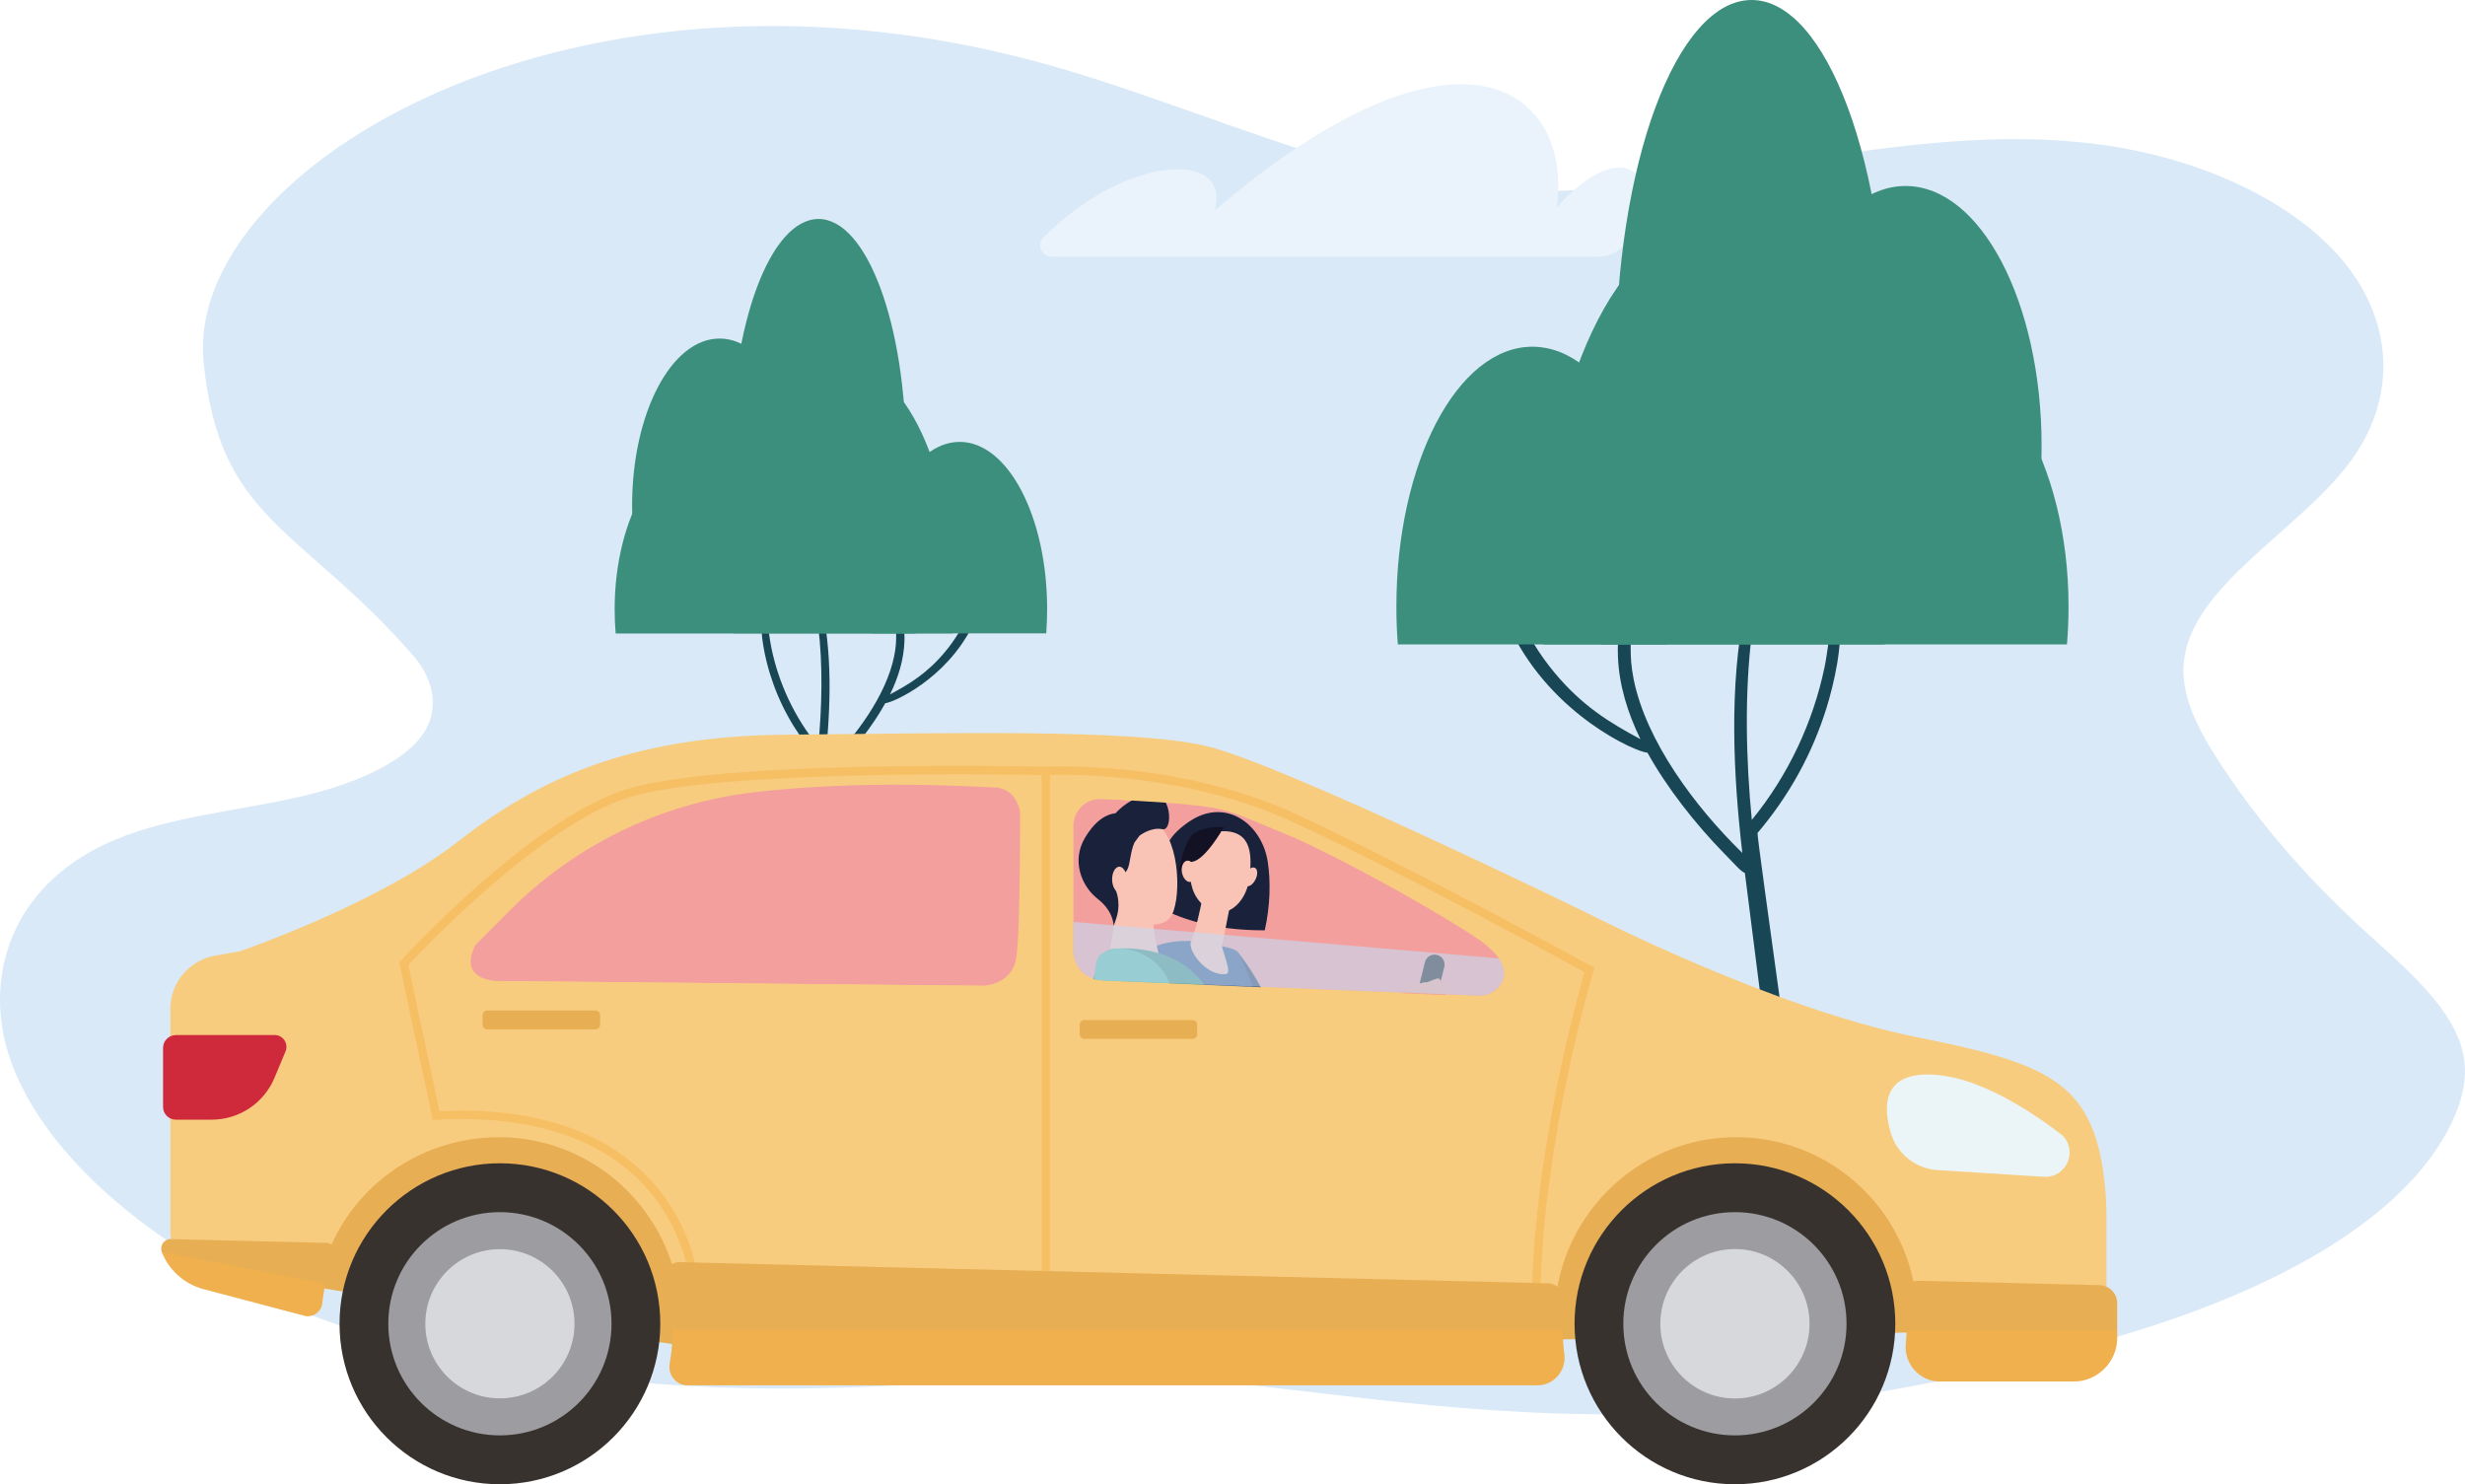 <?xml version="1.0" encoding="UTF-8"?> <svg xmlns="http://www.w3.org/2000/svg" width="220.41" height="132.71" viewBox="0 0 220.41 132.71"><defs><style>.cls-1{fill:#f9c4b6;}.cls-2{fill:#f39f9d;}.cls-3{fill:#f3a290;}.cls-4{fill:#f7cc7f;}.cls-5{fill:#ebf5f7;}.cls-6{fill:#eaf3fb;}.cls-7{fill:#e8ae54;}.cls-8{fill:#f18b7f;}.cls-9{fill:#9d9ca0;}.cls-10{fill:#b85742;}.cls-11{fill:#ce2a3c;}.cls-12{fill:#d9e9f7;}.cls-13{fill:#d7d8dc;}.cls-14{fill:#131124;}.cls-15{fill:#35548a;}.cls-16{fill:#19213b;}.cls-17{fill:#184655;}.cls-18{fill:#3c8f7c;}.cls-19{fill:#1a1a1a;}.cls-20{fill:#263d60;}.cls-21{fill:#38322f;}.cls-22{fill:#56baa3;}.cls-23{fill:#f8b348;mix-blend-mode:multiply;opacity:.5;}.cls-24{isolation:isolate;}.cls-25{fill:#c5dbf3;opacity:.6;}</style></defs><g class="cls-24"><g id="Layer_2"><g id="CONTENT"><path class="cls-12" d="m.45,93.12c2.55,10.55,15.96,21.04,31.13,25.77.21.07.42.13.64.19,11.04,3.28,25.23,5.31,40.34,5.05,5.87-.1,11.37-.42,15.98-.91,5.72-.61,11.25-.47,16.88-.01,2.37.19,4.77.44,7.2.72,13.14,1.49,27.47,3.73,46.44,1.74,1.9-.2,3.85-.44,5.85-.73,7.53-1.09,15.77-2.86,24.91-5.57,12.64-3.75,24.28-9.71,28.9-18.02,1.18-2.13,1.93-4.39,1.61-6.64-.65-4.45-5.31-8.18-9.31-11.86-5.02-4.63-9.26-9.59-12.62-14.78-1.85-2.86-3.47-5.89-3.12-8.98.75-6.74,10.24-11.62,14.81-17.73,4.14-5.53,4.01-12.25-.33-17.72-4.34-5.46-12.81-9.55-22.31-10.76-20.7-2.65-42.54,7.7-62.3,3.01-10.26-2.43-20.97-7.11-30.95-9.96C51.54-6.28,16.51,15.04,18.2,32.32c1.4,14.3,8.62,14.71,18.76,26.31,1.37,1.57,1.99,3.43,1.64,5.21-.72,3.66-6.29,6.15-11.79,7.4-5.49,1.25-11.5,1.77-16.39,3.79C1.45,78.72-1.17,86.45.45,93.12Z"></path><path class="cls-6" d="m94.02,22.95h48.96c1,0,1.94-.51,2.49-1.34,3.73-5.57,0-10.04-6.26-3.08,1.41-10.59-8.74-18.37-30.6.29,1.57-5.43-7.87-5.06-15.3,2.4-.64.64-.19,1.72.71,1.72Z"></path><path class="cls-17" d="m134.52,54.51c.01-.34.52-.6.79-.3.27.3.26.1.52.74.75,1.84,1.86,3.62,3.15,5.17,2.47,2.98,4.92,4.48,7.7,5.97-1.14-2.34-1.91-4.83-2.01-7.35-.04-.92-.02-1.87.42-2.71.12-.24.59-.19.63.08.23,1.3-.11,2.28.35,4.6,1.11,5.55,5.49,11.43,9.72,15.55-.81-6.98-1.2-14.9.25-21.94.24-1.15.62-2.25.97-3.38.08-.27.5-.15.45.11-.07.38-.76,5.22-.81,5.55-.67,5.36-.54,11.29-.01,16.71,3.28-4.02,5.47-8.73,6.5-13.64.3-1.45.38-2.95.81-4.38.06-.2.42-.22.46,0,.44,2.14-.44,5.91-1.08,7.97-1.29,4.16-3.36,7.89-6.18,11.22-.11.13,4.54,32.68,4.41,33.1-.21.7-1.55,1.18-1.75-.05-.08-.5-2.64-20.3-3.79-29.47-.44-.22-.72-.6-1.84-1.74-2.59-2.64-5.16-5.93-6.87-9.02-1.03-.05-8.45-3.33-12.13-10.78-.11-.21-.58-1.22-.65-1.45-.06-.19,0-.36,0-.55Z"></path><path class="cls-18" d="m158.36,43.25c-.08-1.11-.13-2.24-.13-3.39,0-12.83,5.45-23.23,12.16-23.23s12.16,10.4,12.16,23.23c0,1.15-.04,2.28-.13,3.39h-24.07Z"></path><path class="cls-18" d="m144.59,37.54c-.08-1.56-.13-3.15-.13-4.78,0-18.1,5.45-32.76,12.16-32.76s12.16,14.67,12.16,32.76c0,1.62-.04,3.22-.13,4.78h-24.07Z"></path><path class="cls-18" d="m149.05,57.62c.08-1.11.13-2.24.13-3.39,0-12.83-5.45-23.23-12.16-23.23s-12.16,10.4-12.16,23.23c0,1.15.04,2.28.13,3.39h24.07Z"></path><path class="cls-18" d="m168.51,57.62c.11-1.56.16-3.15.16-4.78,0-18.1-6.9-32.76-15.42-32.76s-15.42,14.67-15.42,32.76c0,1.62.06,3.22.16,4.78h30.51Z"></path><path class="cls-18" d="m156.67,20.08c4.26,0,8.06,4.65,10.57,11.95,1.28-.67,2.64-1.03,4.04-1.03,7.56,0,13.68,10.4,13.68,23.23,0,1.15-.05,2.28-.14,3.39h-41.69c-.1-1.56-.14-3.15-.14-4.78,0-18.1,6.13-32.76,13.68-32.76Z"></path><path class="cls-17" d="m87.41,54.64c0-.22-.34-.38-.51-.19-.17.19-.17.06-.34.47-.49,1.18-1.2,2.33-2.03,3.33-1.59,1.92-3.16,2.88-4.95,3.84.74-1.5,1.23-3.11,1.29-4.73.02-.59.01-1.2-.27-1.74-.08-.15-.38-.12-.41.05-.15.84.07,1.47-.23,2.96-.71,3.57-3.53,7.35-6.25,10,.52-4.49.77-9.58-.16-14.11-.15-.74-.4-1.45-.62-2.17-.05-.17-.32-.1-.29.07.05.24.49,3.36.52,3.57.43,3.45.34,7.26,0,10.75-2.11-2.59-3.52-5.61-4.18-8.78-.2-.93-.25-1.9-.52-2.82-.04-.13-.27-.14-.3,0-.28,1.37.28,3.8.69,5.12.83,2.68,2.16,5.07,3.98,7.22.07.08-2.92,21.02-2.84,21.29.14.45,1,.76,1.13-.03.05-.32,1.7-13.05,2.44-18.95.28-.14.46-.39,1.18-1.12,1.67-1.7,3.32-3.81,4.42-5.8.66-.03,5.44-2.14,7.8-6.93.07-.14.38-.79.42-.93.04-.12,0-.23,0-.35Z"></path><path class="cls-18" d="m72.08,47.39c.05-.71.08-1.44.08-2.18,0-8.25-3.5-14.94-7.82-14.94-4.32,0-7.82,6.69-7.82,14.94,0,.74.03,1.47.08,2.18h15.48Z"></path><path class="cls-18" d="m80.93,43.72c.05-1,.08-2.03.08-3.07,0-11.64-3.5-21.07-7.82-21.07s-7.82,9.44-7.82,21.07c0,1.04.03,2.07.08,3.07h15.48Z"></path><path class="cls-18" d="m78.07,56.63c-.05-.71-.08-1.44-.08-2.18,0-8.25,3.5-14.94,7.82-14.94,4.32,0,7.82,6.69,7.82,14.94,0,.74-.03,1.47-.08,2.18h-15.48Z"></path><path class="cls-18" d="m65.55,56.63c-.07-1-.1-2.03-.1-3.07,0-11.64,4.44-21.07,9.92-21.07,5.48,0,9.92,9.44,9.92,21.07,0,1.04-.04,2.07-.1,3.07h-19.63Z"></path><path class="cls-18" d="m73.16,32.49c-2.74,0-5.18,2.99-6.8,7.69-.82-.43-1.7-.66-2.6-.66-4.86,0-8.8,6.69-8.8,14.94,0,.74.03,1.47.09,2.18h26.81c.06-1,.09-2.03.09-3.07,0-11.64-3.94-21.07-8.8-21.07Z"></path><path class="cls-7" d="m27.13,114.9s34.8,5.77,35.21,5.52c.42-.25,4.92-19.69,4.92-19.69,0,0-28.77-5.17-29.24-5.17s-6.72,5.01-6.81,5.34c-.08.33-4.09,14-4.09,14Z"></path><path class="cls-7" d="m133.28,119.84c.83.08,42.97-.82,42.97-.82l-3.17-9.69s-5.84-8.83-8.93-8.67c-3.09.16-21.45-2.82-24.62-.62-3.17,2.2-6.01.45-7.51,5.7-1.5,5.26-2.67,5.85-1.5,9.01,1.17,3.17,2.76,5.09,2.76,5.09Z"></path><ellipse class="cls-21" cx="44.7" cy="118.36" rx="14.34" ry="14.35"></ellipse><circle class="cls-9" cx="44.7" cy="118.36" r="9.98"></circle><circle class="cls-13" cx="44.7" cy="118.36" r="6.67"></circle><ellipse class="cls-21" cx="155.13" cy="118.36" rx="14.34" ry="14.35"></ellipse><circle class="cls-9" cx="155.13" cy="118.36" r="9.98"></circle><path class="cls-13" d="m148.46,118.36c0,3.69,2.99,6.68,6.67,6.68s6.67-2.99,6.67-6.68-2.99-6.68-6.67-6.68-6.67,2.99-6.67,6.68Z"></path><path class="cls-4" d="m188.06,104.71c-1.21-8-5.13-9.68-16.73-11.99-12.8-2.56-29.04-10.9-29.04-10.9,0,0-27.7-13.57-34.49-15.13-6.79-1.56-23.48-1.11-37.5-1-14.02.11-22.25,4.01-29.37,9.57-7.12,5.56-19.47,9.79-19.47,9.79l-2.24.4c-2.31.41-3.99,2.42-3.99,4.76v19.84c0,2.25,1.51,4.21,3.69,4.79l8.11,2.14h0c.66.11,1.27-.36,1.35-1.02.89-8.12,7.91-14.29,16.27-14.28,8.9.01,16.19,7.32,16.19,16.22,0,1.01-.09,2-.27,2.96-.18.99.58,1.9,1.58,1.9h74.62c1.45,0,2.58-1.27,2.38-2.71-.09-.69-.14-1.4-.14-2.11-.03-8.79,7.08-16.07,15.87-16.26,9.11-.19,16.55,7.14,16.55,16.21,0,.6-.03,1.19-.1,1.78-.18,1.65,1.1,3.1,2.76,3.1h10.73c1.95,0,3.53-1.58,3.53-3.53v-10.39c0-1.38-.09-2.76-.3-4.12Z"></path><path class="cls-11" d="m15.71,92.54h8.84c.76,0,1.27.77.98,1.47l-.99,2.37c-.95,2.26-3.16,3.73-5.6,3.73h-3.22c-.63,0-1.14-.51-1.14-1.14v-5.28c0-.63.51-1.14,1.14-1.14Z"></path><path class="cls-5" d="m174,96.22c4.87.75,10.47,5.35,10.47,5.35,1.34,1.44.23,3.78-1.73,3.65l-9.49-.6c-1.97-.12-3.65-1.47-4.2-3.37h0c-.92-3.19-.14-5.82,4.95-5.04Z"></path><path class="cls-7" d="m15.29,110.78c-.61-.01-1.04.6-.82,1.16.63,1.6,2,2.86,3.74,3.32l9.09,2.4c.74.13,1.43-.4,1.51-1.14.17-1.54.54-3.01,1.07-4.4.18-.47-.16-.98-.67-.99l-13.92-.34Z"></path><path class="cls-7" d="m171.51,114.52c-.69-.02-1.22.59-1.13,1.27.1.76.15,1.54.15,2.32,0,.67-.04,1.32-.11,1.97-.2,1.83,1.22,3.44,3.06,3.44h11.91c2.16,0,3.92-1.75,3.92-3.92v-3.08c0-.87-.7-1.59-1.57-1.61l-16.23-.4Z"></path><path class="cls-23" d="m142.32,86.4c-.16-.09-15.93-8.74-26.39-13.59-10.36-4.8-21.92-4.29-22.42-4.26-1.33-.03-28.99-.63-37.49,2.02-8.57,2.67-19.72,14.83-20.19,15.35l-.13.14,3,14.08.32-.02c8.72-.49,15.4,1.83,19.31,6.71,2.95,3.69,3.32,7.59,3.32,7.63l.03.33,31.46.81h0s.36,0,.36,0h.39s0,0,0,0l43.83.85v-.38c.22-14.24,4.73-29.12,4.77-29.27l.09-.29-.27-.15Zm-79.96,27.67c-.15-1.06-.81-4.4-3.42-7.67-2.81-3.53-8.49-7.59-19.64-7.04l-2.79-13.07c1.29-1.39,11.84-12.54,19.73-15,7.89-2.46,33.52-2.06,36.9-1.99v45.56l-30.78-.79Zm74.62,1.65l-43.09-.84v-45.59c2.03-.06,12.38-.12,21.72,4.21,9.69,4.49,23.96,12.26,26.08,13.42-.63,2.15-4.44,15.68-4.71,28.8Z"></path><path class="cls-23" d="m14.47,111.94c.63,1.6,2,2.86,3.74,3.32l9.09,2.4c.74.13,1.43-.4,1.51-1.14.06-.59.16-1.18.28-1.75l-14.61-2.82Z"></path><path class="cls-23" d="m170.5,118.96c-.02.38-.05.75-.09,1.13-.2,1.83,1.22,3.44,3.06,3.44h11.91c2.16,0,3.92-1.75,3.92-3.92v-.65h-18.8Z"></path><path class="cls-7" d="m139.72,118.96c0-.81.06-1.61.17-2.4.14-.94-.56-1.79-1.51-1.82l-77.61-1.89c-.85-.02-1.46.79-1.23,1.6.4,1.42.62,2.92.62,4.46,0,1.02-.09,2.02-.27,3-.19,1.01.58,1.95,1.61,1.95h75.95c1.49,0,2.62-1.32,2.42-2.8-.09-.69-.14-1.4-.14-2.12Z"></path><path class="cls-23" d="m139.72,118.96s0-.03,0-.04H60.15c0,1.02-.09,2.02-.27,3-.19,1.01.58,1.95,1.61,1.95h75.95c1.49,0,2.62-1.32,2.42-2.8-.09-.69-.14-1.4-.14-2.12Z"></path><path class="cls-2" d="m45.01,87.73l42.89.41s2.63-.07,2.98-2.54c.36-2.47.33-13.05.33-13.05,0,0-.31-2.12-2.35-2.15-1.24-.02-11.6-.76-21.68.47-8.22,1-15.83,4.76-21.59,10.53l-3.04,3.05s-2.05,3.25,2.46,3.3Z"></path><path class="cls-2" d="m95.98,73.89v11.09c0,1.44,1.11,2.63,2.5,2.68l33.7,1.36c.77.03,1.53-.32,1.98-.97.6-.89.67-2.36-2.35-4.33-5.25-3.42-18.61-10.82-23.56-11.53-3.15-.46-7.26-.65-9.84-.74-1.34-.04-2.44,1.06-2.44,2.44Z"></path><path class="cls-20" d="m110.62,85.06s2.57,3.04,3.3,6.33l-.81,1.32-1.62-1.72-.87-5.92Z"></path><path class="cls-16" d="m113.36,77.07c-.49-3.21-3.4-5.52-6.44-3.96-.68.35-1.61,1.06-2.08,1.67-1.28,1.64-1.6,3.66-2.92,5.25.48.37,1.07.75,1.77,1.12l.82-1.1-.28,1.37c2.04.98,4.92,1.78,8.86,1.76.5-2.23.53-4.4.27-6.11Z"></path><path class="cls-15" d="m106.55,84.14s-2.92-.19-4.08,1.07c-1.16,1.26,2.56,11.21,2.78,12.82.21,1.6-1.72,4.8-1.72,4.8,0,0,8.04,3.76,10.01,2.47,0,0-.31-12.84-.52-13.98-.21-1.14-1.96-5.8-2.38-6.25-.42-.46-4.07-.92-4.07-.92Z"></path><path class="cls-1" d="m107.52,80.24s-.02.09-.04.23c-.13.7-.63,3.03-.97,3.67-.41.77,1.4,3.24,3.15,2.94.52-.09-.44-2.27-.39-2.5.09-.44.21-1.04.33-1.66.07-.35.14-.7.2-1.03.19-.94.34-1.71.34-1.71l-2.61.07Z"></path><path class="cls-1" d="m109.28,74.31s-1.23-.14-2,.86c-.77,1-1.6,4.08.31,5.76,1.92,1.68,3.81-.22,4.09-2.23.28-2.01.39-4.45-2.4-4.38Z"></path><path class="cls-1" d="m112.25,78.66c-.23.44-.61.69-.86.55-.25-.14-.26-.62-.03-1.06.23-.44.61-.69.86-.55.25.14.26.62.03,1.06Z"></path><path class="cls-14" d="m109.42,73.98s-1.65,2.93-2.82,3.07c-1.18.14-1.33,1.69-1.33,1.69,0,0,.42-3.59,1.59-4.28,1.17-.69,2.57-.48,2.57-.48Z"></path><path class="cls-1" d="m106.9,77.78c.1.52-.1,1-.43,1.07-.33.07-.68-.3-.78-.82-.1-.52.1-1,.43-1.07.33-.07.68.3.78.82Z"></path><path class="cls-8" d="m102.76,98.38s1.1-4.73,1.55-5.77c.45-1.04,2.19-5.87,2.19-5.87l-2.25-.49s-1.45,3.78-2.11,5.49c-.66,1.71-.38,4.86-.41,5.75,0,.01-.1.75-.1.76h0c-.02.1-.04.18-.05.2-.03.04-.1.34-.11.37,0,.03-.07.13-.1.17-.03.04-.09.65-.1.75-.01.1.03.32.03.32l-.02.41c-.02.3.29.22.29.22,0,.14.04.21.12.24.08.03.17,0,.19,0,.01,0,.02.05.02.05,0,.09.09.16.16.17.07.01.18-.03.21-.07.03-.04.06-.03.06-.03.07.06.32.05.38-.03.06-.08.11-.51.14-.55.03-.04.08-.1.09-.17,0-.06.21-.5.23-.59.01-.09-.12-.38-.14-.56-.03-.18-.2-.45-.24-.53-.02-.03-.01-.13,0-.24h0Z"></path><path class="cls-1" d="m99.84,81.11l-.68,4.53s2.5,5.39,3.99,4.92c1.25-.39.48-5.16.48-5.16,0,0-.68-2.56-.48-3.84.2-1.28-3.31-.45-3.31-.45Z"></path><path class="cls-1" d="m99.27,74.7c-.1-.04-.8,5.16.53,6.58,1.32,1.43,3.9,1.9,4.82.77,1.02-1.24.97-6.82-1.09-8.29-2.06-1.47-4.27.94-4.27.94Z"></path><path class="cls-16" d="m102.75,70.99c-1.59.33-2.62,1.3-3,1.72-.72.09-1.7.49-2.72,2.17-1.25,2.07-.33,4.36,1.12,5.49,1.45,1.12,1.43,2.42,1.43,2.42l.23-.67c.17-.51.24-1.05.18-1.58-.03-.32-.1-.67-.23-.95-.35-.75.75-1.25,1.06-1.88.24-.48.25-1.58.62-2.38l.45-.61s1.03-.8,2.04-.58.86-3.57-1.18-3.15Z"></path><path class="cls-1" d="m100.76,78.63c.01.63-.28,1.15-.64,1.16-.36,0-.67-.5-.68-1.14-.01-.63.28-1.15.64-1.16.36,0,.67.5.68,1.14Z"></path><path class="cls-18" d="m98.6,85.45h0c.18-.34.52-.57.91-.61,1.68-.15,6.28-.15,8.63,3.92.37.64.64,1.34.83,2.05l.49,2.04-12.12-.39.02-1.35c-.12-1.97.3-3.93,1.23-5.66Z"></path><path class="cls-19" d="m127.38,93.6l1.76-7.14c.12-.48-.17-.96-.65-1.08-.48-.12-.96.17-1.08.65l-1.84,7.49,1.82.08Z"></path><path class="cls-3" d="m122.83,93.39c.5-.31.9-.57,1.17-.73.02-.01,1.29-.62,1.31-.63h0c.18-.07.33-.12.37-.12.1,0,.65-.19.69-.21.04-.02.27-.02.37-.02.1,0,1.11-.53,1.28-.61.17-.08.47-.38.47-.38l.66-.38c.49-.28.05-.69.05-.69.23-.13.29-.29.26-.44s-.17-.28-.18-.31c0-.03.06-.08.06-.08.15-.08.15-.31.11-.42-.05-.12-.23-.25-.33-.27-.09-.01-.11-.05-.11-.05.02-.16-.24-.56-.43-.57-.19,0-.92.35-1,.35-.09,0-.25-.02-.35.03-.11.05-1.01.18-1.16.25-.15.07-.48.58-.73.8-.25.23-.51.78-.59.93-.03.06-.2.15-.38.25h0s-5.55,2.03-8.82,3l7.31.29Z"></path><path class="cls-22" d="m105.61,92.7c-.34-2.06-.76-4.22-1.22-5.21-.99-2.19-4.35-3.49-5.99-2.13-.88.73-.5,4.18.25,7.16l6.96.18Z"></path><path class="cls-10" d="m54.49,89.27s4.32,3.43,4.8,4.13c.36.52-.83,6.43-.83,6.43,0,0-1.71.05-2.49-.55,0,0,.47-4.08.26-4.24-.21-.16-4.94-2.27-4.94-2.27l.3-2.42,2.91-1.08Z"></path><path class="cls-4" d="m96.27,87.57l35.97,1.53s-3.14,10.5-3.21,11.02c-.08.52-11.88,6.97-14.85,6.89-2.97-.08-9.88-2.56-11.37-3-1.49-.44-5.35-3.45-5.12-5.31.23-1.86-1.41-11.13-1.41-11.13Z"></path><path class="cls-7" d="m96.97,91.2h9.65c.24,0,.43.19.43.43v.83c0,.24-.19.43-.43.43h-9.65c-.24,0-.43-.19-.43-.43v-.83c0-.24.19-.43.43-.43Z"></path><path class="cls-4" d="m110.8,72.86l4.87,2.01-.28-1-1.82-1s-1.49-.29-1.63-.37c-.15-.08-1.14.37-1.14.37Z"></path><path class="cls-25" d="m134.03,85.69l-38.05-3.26v2.55c0,1.44,1.11,2.63,2.5,2.68l33.7,1.36c.77.03,1.53-.32,1.98-.97.38-.56.55-1.35-.13-2.35Z"></path><path class="cls-4" d="m44.44,87.71l43.46.43.39,13.77s-5.08,7.39-5.69,7.31c-.61-.08-13.59-2.17-14.76-2.09-1.17.08-11.34-4.92-11.82-4.82-.48.1-3.65-1.6-3.65-1.6l-5.17-3.65-5.12-5.27,2.36-4.08Z"></path><path class="cls-7" d="m43.58,90.35h9.65c.24,0,.43.19.43.43v.83c0,.24-.19.43-.43.43h-9.65c-.24,0-.43-.19-.43-.43v-.83c0-.24.19-.43.43-.43Z"></path><path class="cls-4" d="m97.22,87.26s.63.44,1.43.41c0,0-1.06.32-1.09.3-.03-.03-.57-.46-.56-.46,0,0,.22-.24.22-.24Z"></path><path class="cls-4" d="m100.49,71.53l4.25.27s-.7-1.15-.99-1.15h-2.24l-1.02.88Z"></path></g></g></g></svg> 